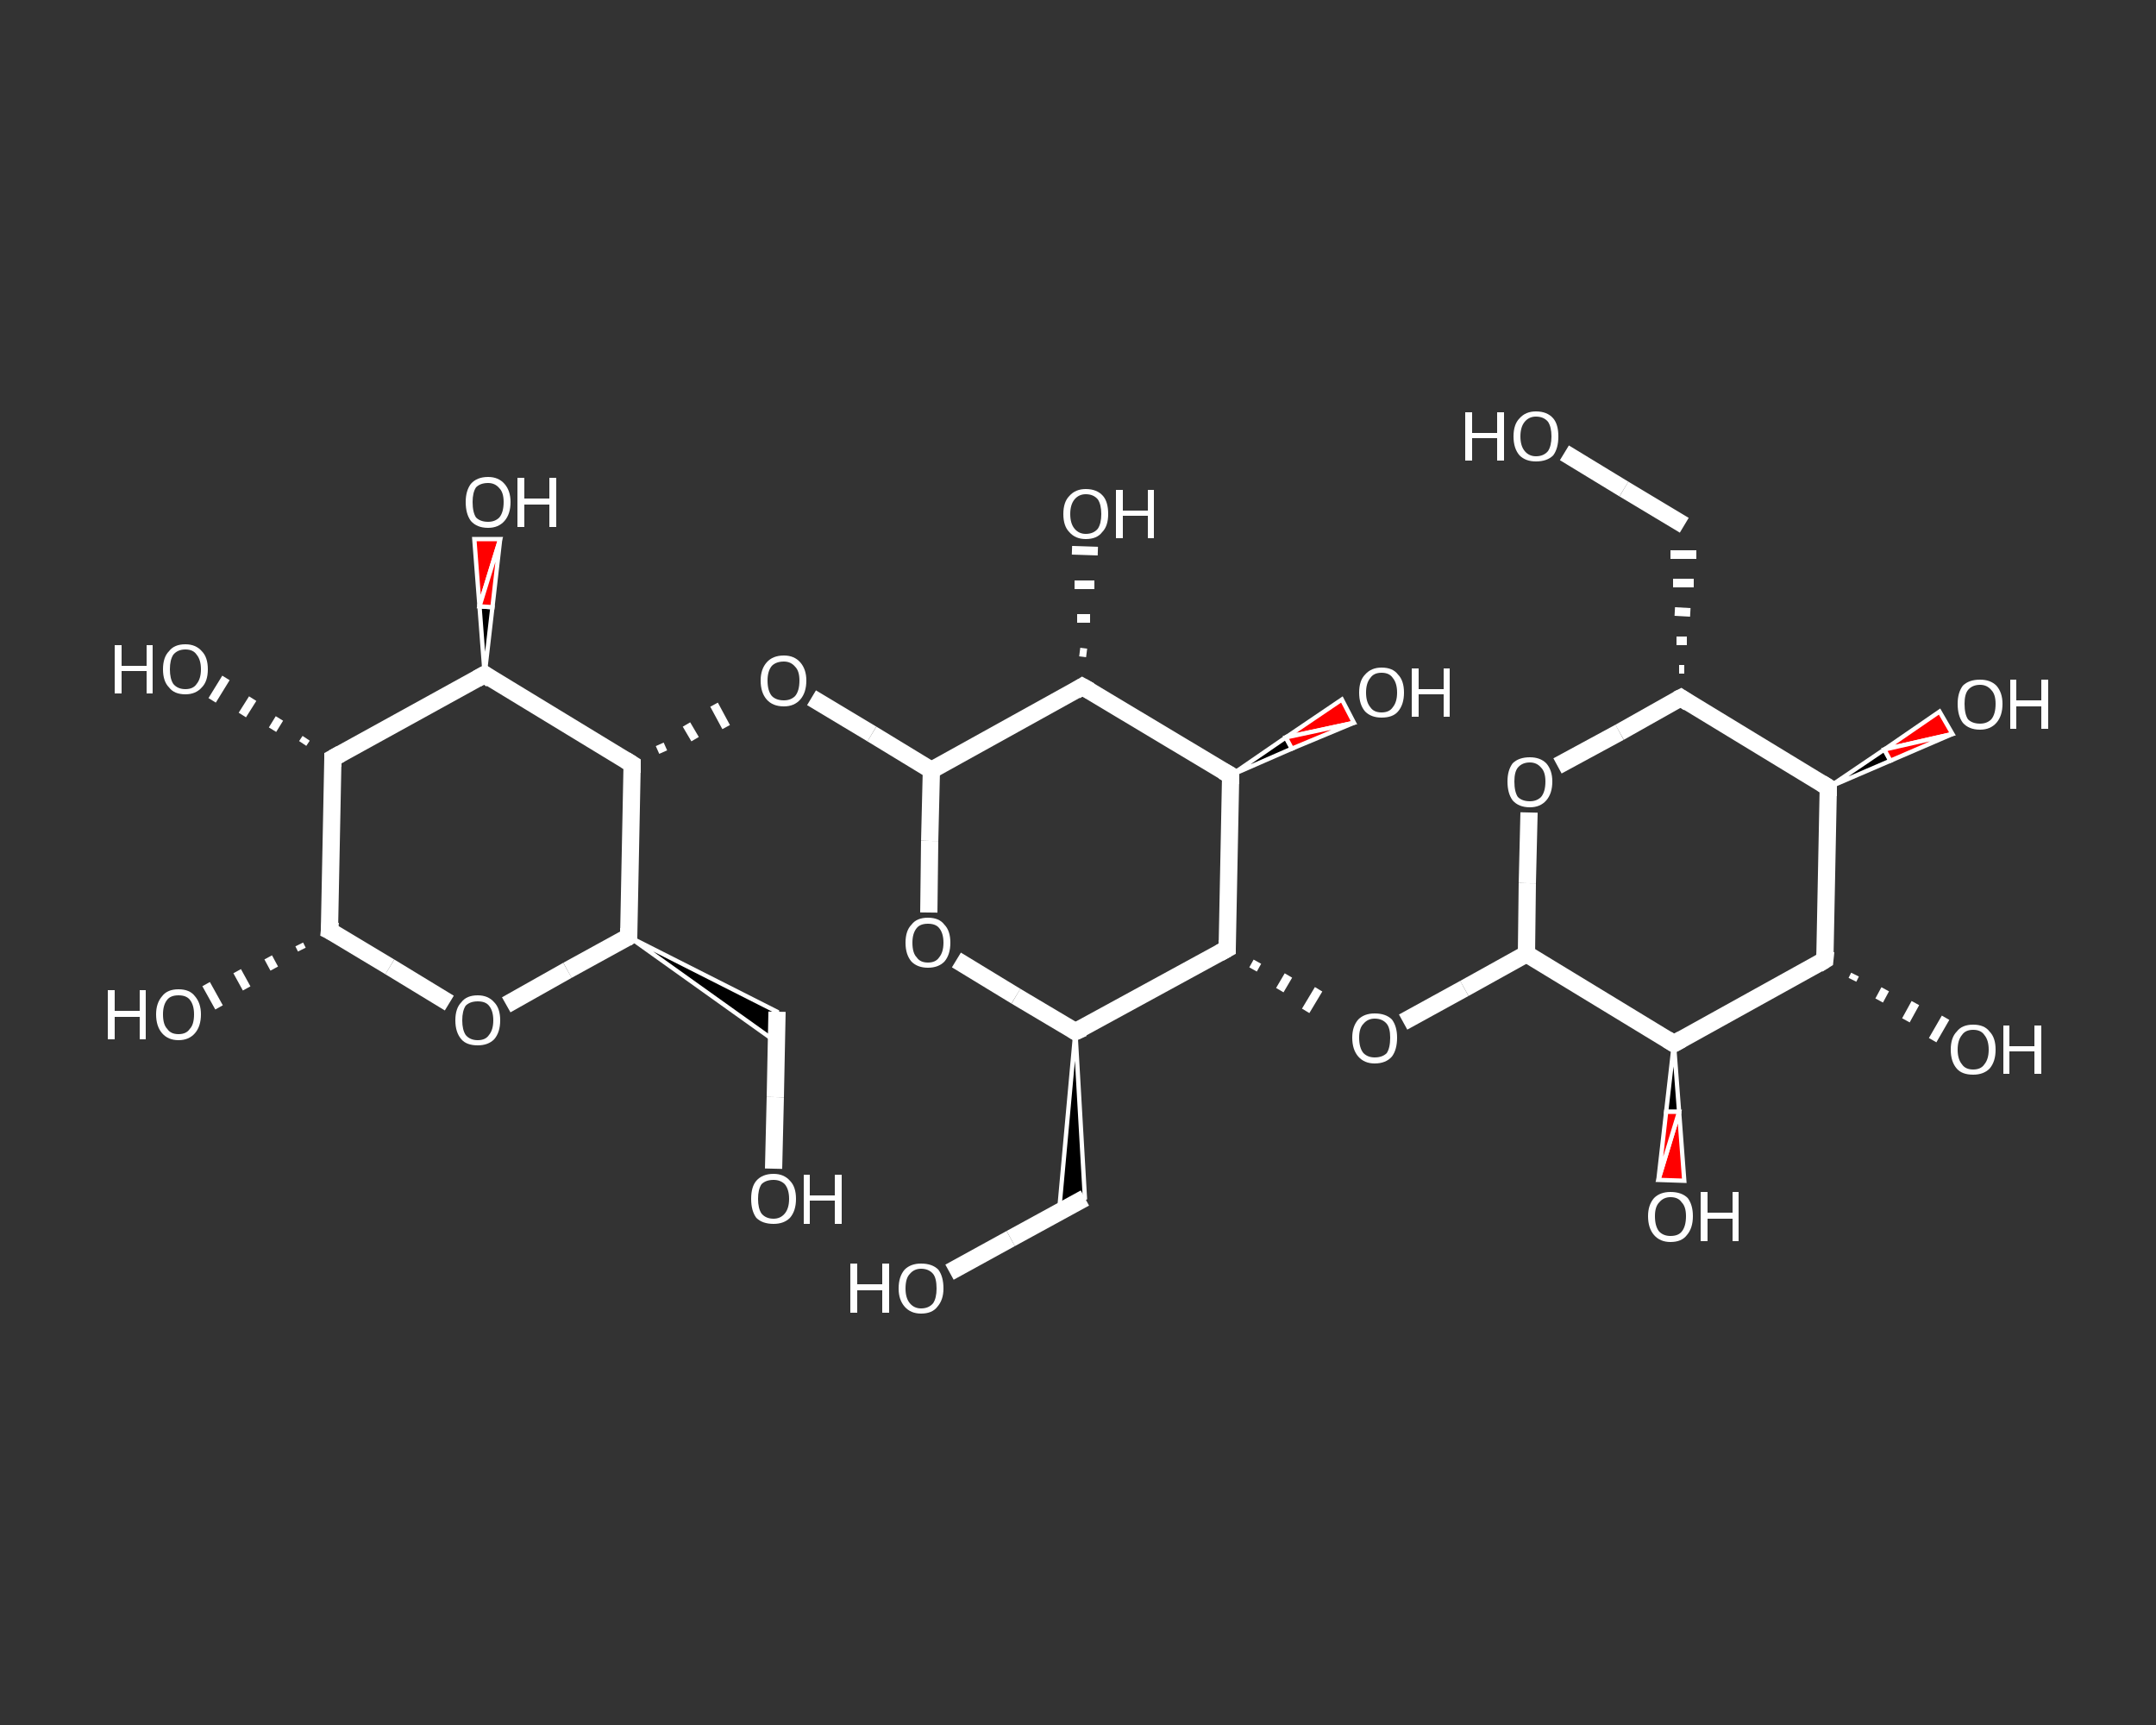 <?xml version='1.0' encoding='iso-8859-1'?>
<svg version='1.1' baseProfile='full'
              xmlns='http://www.w3.org/2000/svg'
                      xmlns:rdkit='http://www.rdkit.org/xml'
                      xmlns:xlink='http://www.w3.org/1999/xlink'
                  xml:space='preserve'
width='250px' height='200px' viewBox='0 0 250 200'>
<rect x="0" y="0" width="250" height="200" fill="#333333" stroke="none"/>
<!-- END OF HEADER -->
<rect style='opacity:1.0;fill:transparent;stroke:none' width='250.0' height='200.0' x='0.0' y='0.0'> </rect>
<path class='bond-0 atom-0 atom-1' d='M 181.4,52.5 L 188.3,56.7' style='fill:none;fill-rule:evenodd;stroke:#FFFFFF;stroke-width:2.0px;stroke-linecap:butt;stroke-linejoin:miter;stroke-opacity:1' />
<path class='bond-0 atom-0 atom-1' d='M 188.3,56.7 L 195.3,60.9' style='fill:none;fill-rule:evenodd;stroke:#FFFFFF;stroke-width:2.0px;stroke-linecap:butt;stroke-linejoin:miter;stroke-opacity:1' />
<path class='bond-1 atom-2 atom-1' d='M 195.3,77.6 L 194.7,77.6' style='fill:none;fill-rule:evenodd;stroke:#FFFFFF;stroke-width:1.0px;stroke-linecap:butt;stroke-linejoin:miter;stroke-opacity:1' />
<path class='bond-1 atom-2 atom-1' d='M 195.6,74.3 L 194.4,74.3' style='fill:none;fill-rule:evenodd;stroke:#FFFFFF;stroke-width:1.0px;stroke-linecap:butt;stroke-linejoin:miter;stroke-opacity:1' />
<path class='bond-1 atom-2 atom-1' d='M 196.0,71.0 L 194.2,70.9' style='fill:none;fill-rule:evenodd;stroke:#FFFFFF;stroke-width:1.0px;stroke-linecap:butt;stroke-linejoin:miter;stroke-opacity:1' />
<path class='bond-1 atom-2 atom-1' d='M 196.4,67.6 L 194.0,67.6' style='fill:none;fill-rule:evenodd;stroke:#FFFFFF;stroke-width:1.0px;stroke-linecap:butt;stroke-linejoin:miter;stroke-opacity:1' />
<path class='bond-1 atom-2 atom-1' d='M 196.7,64.3 L 193.7,64.3' style='fill:none;fill-rule:evenodd;stroke:#FFFFFF;stroke-width:1.0px;stroke-linecap:butt;stroke-linejoin:miter;stroke-opacity:1' />
<path class='bond-2 atom-2 atom-3' d='M 194.9,80.9 L 187.8,84.9' style='fill:none;fill-rule:evenodd;stroke:#FFFFFF;stroke-width:2.0px;stroke-linecap:butt;stroke-linejoin:miter;stroke-opacity:1' />
<path class='bond-2 atom-2 atom-3' d='M 187.8,84.9 L 180.6,88.8' style='fill:none;fill-rule:evenodd;stroke:#FFFFFF;stroke-width:2.0px;stroke-linecap:butt;stroke-linejoin:miter;stroke-opacity:1' />
<path class='bond-3 atom-3 atom-4' d='M 177.3,94.2 L 177.1,102.4' style='fill:none;fill-rule:evenodd;stroke:#FFFFFF;stroke-width:2.0px;stroke-linecap:butt;stroke-linejoin:miter;stroke-opacity:1' />
<path class='bond-3 atom-3 atom-4' d='M 177.1,102.4 L 177.0,110.6' style='fill:none;fill-rule:evenodd;stroke:#FFFFFF;stroke-width:2.0px;stroke-linecap:butt;stroke-linejoin:miter;stroke-opacity:1' />
<path class='bond-4 atom-4 atom-5' d='M 177.0,110.6 L 169.8,114.6' style='fill:none;fill-rule:evenodd;stroke:#FFFFFF;stroke-width:2.0px;stroke-linecap:butt;stroke-linejoin:miter;stroke-opacity:1' />
<path class='bond-4 atom-4 atom-5' d='M 169.8,114.6 L 162.7,118.5' style='fill:none;fill-rule:evenodd;stroke:#FFFFFF;stroke-width:2.0px;stroke-linecap:butt;stroke-linejoin:miter;stroke-opacity:1' />
<path class='bond-5 atom-6 atom-5' d='M 145.3,112.4 L 145.8,111.5' style='fill:none;fill-rule:evenodd;stroke:#FFFFFF;stroke-width:1.0px;stroke-linecap:butt;stroke-linejoin:miter;stroke-opacity:1' />
<path class='bond-5 atom-6 atom-5' d='M 148.4,114.8 L 149.4,113.1' style='fill:none;fill-rule:evenodd;stroke:#FFFFFF;stroke-width:1.0px;stroke-linecap:butt;stroke-linejoin:miter;stroke-opacity:1' />
<path class='bond-5 atom-6 atom-5' d='M 151.4,117.2 L 152.9,114.7' style='fill:none;fill-rule:evenodd;stroke:#FFFFFF;stroke-width:1.0px;stroke-linecap:butt;stroke-linejoin:miter;stroke-opacity:1' />
<path class='bond-6 atom-6 atom-7' d='M 142.3,110.0 L 142.7,89.9' style='fill:none;fill-rule:evenodd;stroke:#FFFFFF;stroke-width:2.0px;stroke-linecap:butt;stroke-linejoin:miter;stroke-opacity:1' />
<path class='bond-7 atom-7 atom-8' d='M 142.7,89.9 L 149.1,85.5 L 149.8,86.8 Z' style='fill:#000000;fill-rule:evenodd;fill-opacity:1;stroke:#FFFFFF;stroke-width:0.5px;stroke-linecap:butt;stroke-linejoin:miter;stroke-opacity:1;' />
<path class='bond-7 atom-7 atom-8' d='M 149.1,85.5 L 157.0,83.8 L 155.6,81.1 Z' style='fill:#FF0000;fill-rule:evenodd;fill-opacity:1;stroke:#FFFFFF;stroke-width:0.5px;stroke-linecap:butt;stroke-linejoin:miter;stroke-opacity:1;' />
<path class='bond-7 atom-7 atom-8' d='M 149.1,85.5 L 149.8,86.8 L 157.0,83.8 Z' style='fill:#FF0000;fill-rule:evenodd;fill-opacity:1;stroke:#FFFFFF;stroke-width:0.5px;stroke-linecap:butt;stroke-linejoin:miter;stroke-opacity:1;' />
<path class='bond-8 atom-7 atom-9' d='M 142.7,89.9 L 125.5,79.6' style='fill:none;fill-rule:evenodd;stroke:#FFFFFF;stroke-width:2.0px;stroke-linecap:butt;stroke-linejoin:miter;stroke-opacity:1' />
<path class='bond-9 atom-9 atom-10' d='M 125.2,75.6 L 126.0,75.7' style='fill:none;fill-rule:evenodd;stroke:#FFFFFF;stroke-width:1.0px;stroke-linecap:butt;stroke-linejoin:miter;stroke-opacity:1' />
<path class='bond-9 atom-9 atom-10' d='M 124.9,71.7 L 126.4,71.7' style='fill:none;fill-rule:evenodd;stroke:#FFFFFF;stroke-width:1.0px;stroke-linecap:butt;stroke-linejoin:miter;stroke-opacity:1' />
<path class='bond-9 atom-9 atom-10' d='M 124.6,67.8 L 126.9,67.8' style='fill:none;fill-rule:evenodd;stroke:#FFFFFF;stroke-width:1.0px;stroke-linecap:butt;stroke-linejoin:miter;stroke-opacity:1' />
<path class='bond-9 atom-9 atom-10' d='M 124.3,63.8 L 127.3,63.9' style='fill:none;fill-rule:evenodd;stroke:#FFFFFF;stroke-width:1.0px;stroke-linecap:butt;stroke-linejoin:miter;stroke-opacity:1' />
<path class='bond-10 atom-9 atom-11' d='M 125.5,79.6 L 108.0,89.3' style='fill:none;fill-rule:evenodd;stroke:#FFFFFF;stroke-width:2.0px;stroke-linecap:butt;stroke-linejoin:miter;stroke-opacity:1' />
<path class='bond-11 atom-11 atom-12' d='M 108.0,89.3 L 101.1,85.1' style='fill:none;fill-rule:evenodd;stroke:#FFFFFF;stroke-width:2.0px;stroke-linecap:butt;stroke-linejoin:miter;stroke-opacity:1' />
<path class='bond-11 atom-11 atom-12' d='M 101.1,85.1 L 94.1,80.9' style='fill:none;fill-rule:evenodd;stroke:#FFFFFF;stroke-width:2.0px;stroke-linecap:butt;stroke-linejoin:miter;stroke-opacity:1' />
<path class='bond-12 atom-13 atom-12' d='M 76.9,87.2 L 76.5,86.3' style='fill:none;fill-rule:evenodd;stroke:#FFFFFF;stroke-width:1.0px;stroke-linecap:butt;stroke-linejoin:miter;stroke-opacity:1' />
<path class='bond-12 atom-13 atom-12' d='M 80.6,85.7 L 79.6,84.0' style='fill:none;fill-rule:evenodd;stroke:#FFFFFF;stroke-width:1.0px;stroke-linecap:butt;stroke-linejoin:miter;stroke-opacity:1' />
<path class='bond-12 atom-13 atom-12' d='M 84.2,84.3 L 82.8,81.7' style='fill:none;fill-rule:evenodd;stroke:#FFFFFF;stroke-width:1.0px;stroke-linecap:butt;stroke-linejoin:miter;stroke-opacity:1' />
<path class='bond-13 atom-13 atom-14' d='M 73.3,88.6 L 56.2,78.2' style='fill:none;fill-rule:evenodd;stroke:#FFFFFF;stroke-width:2.0px;stroke-linecap:butt;stroke-linejoin:miter;stroke-opacity:1' />
<path class='bond-14 atom-14 atom-15' d='M 56.2,78.2 L 55.6,70.3 L 57.1,70.4 Z' style='fill:#000000;fill-rule:evenodd;fill-opacity:1;stroke:#FFFFFF;stroke-width:0.5px;stroke-linecap:butt;stroke-linejoin:miter;stroke-opacity:1;' />
<path class='bond-14 atom-14 atom-15' d='M 55.6,70.3 L 58.0,62.5 L 55.0,62.5 Z' style='fill:#FF0000;fill-rule:evenodd;fill-opacity:1;stroke:#FFFFFF;stroke-width:0.5px;stroke-linecap:butt;stroke-linejoin:miter;stroke-opacity:1;' />
<path class='bond-14 atom-14 atom-15' d='M 55.6,70.3 L 57.1,70.4 L 58.0,62.5 Z' style='fill:#FF0000;fill-rule:evenodd;fill-opacity:1;stroke:#FFFFFF;stroke-width:0.5px;stroke-linecap:butt;stroke-linejoin:miter;stroke-opacity:1;' />
<path class='bond-15 atom-14 atom-16' d='M 56.2,78.2 L 38.6,87.9' style='fill:none;fill-rule:evenodd;stroke:#FFFFFF;stroke-width:2.0px;stroke-linecap:butt;stroke-linejoin:miter;stroke-opacity:1' />
<path class='bond-16 atom-16 atom-17' d='M 35.1,86.2 L 35.5,85.6' style='fill:none;fill-rule:evenodd;stroke:#FFFFFF;stroke-width:1.0px;stroke-linecap:butt;stroke-linejoin:miter;stroke-opacity:1' />
<path class='bond-16 atom-16 atom-17' d='M 31.6,84.6 L 32.4,83.3' style='fill:none;fill-rule:evenodd;stroke:#FFFFFF;stroke-width:1.0px;stroke-linecap:butt;stroke-linejoin:miter;stroke-opacity:1' />
<path class='bond-16 atom-16 atom-17' d='M 28.1,82.9 L 29.3,81.0' style='fill:none;fill-rule:evenodd;stroke:#FFFFFF;stroke-width:1.0px;stroke-linecap:butt;stroke-linejoin:miter;stroke-opacity:1' />
<path class='bond-16 atom-16 atom-17' d='M 24.6,81.2 L 26.2,78.6' style='fill:none;fill-rule:evenodd;stroke:#FFFFFF;stroke-width:1.0px;stroke-linecap:butt;stroke-linejoin:miter;stroke-opacity:1' />
<path class='bond-17 atom-16 atom-18' d='M 38.6,87.9 L 38.2,107.9' style='fill:none;fill-rule:evenodd;stroke:#FFFFFF;stroke-width:2.0px;stroke-linecap:butt;stroke-linejoin:miter;stroke-opacity:1' />
<path class='bond-18 atom-18 atom-19' d='M 35.0,110.1 L 34.7,109.5' style='fill:none;fill-rule:evenodd;stroke:#FFFFFF;stroke-width:1.0px;stroke-linecap:butt;stroke-linejoin:miter;stroke-opacity:1' />
<path class='bond-18 atom-18 atom-19' d='M 31.8,112.3 L 31.1,111.0' style='fill:none;fill-rule:evenodd;stroke:#FFFFFF;stroke-width:1.0px;stroke-linecap:butt;stroke-linejoin:miter;stroke-opacity:1' />
<path class='bond-18 atom-18 atom-19' d='M 28.6,114.6 L 27.5,112.6' style='fill:none;fill-rule:evenodd;stroke:#FFFFFF;stroke-width:1.0px;stroke-linecap:butt;stroke-linejoin:miter;stroke-opacity:1' />
<path class='bond-18 atom-18 atom-19' d='M 25.4,116.8 L 23.9,114.1' style='fill:none;fill-rule:evenodd;stroke:#FFFFFF;stroke-width:1.0px;stroke-linecap:butt;stroke-linejoin:miter;stroke-opacity:1' />
<path class='bond-19 atom-18 atom-20' d='M 38.2,107.9 L 45.2,112.1' style='fill:none;fill-rule:evenodd;stroke:#FFFFFF;stroke-width:2.0px;stroke-linecap:butt;stroke-linejoin:miter;stroke-opacity:1' />
<path class='bond-19 atom-18 atom-20' d='M 45.2,112.1 L 52.1,116.3' style='fill:none;fill-rule:evenodd;stroke:#FFFFFF;stroke-width:2.0px;stroke-linecap:butt;stroke-linejoin:miter;stroke-opacity:1' />
<path class='bond-20 atom-20 atom-21' d='M 58.7,116.5 L 65.8,112.5' style='fill:none;fill-rule:evenodd;stroke:#FFFFFF;stroke-width:2.0px;stroke-linecap:butt;stroke-linejoin:miter;stroke-opacity:1' />
<path class='bond-20 atom-20 atom-21' d='M 65.8,112.5 L 72.9,108.6' style='fill:none;fill-rule:evenodd;stroke:#FFFFFF;stroke-width:2.0px;stroke-linecap:butt;stroke-linejoin:miter;stroke-opacity:1' />
<path class='bond-21 atom-21 atom-22' d='M 72.9,108.6 L 90.1,117.3 L 90.0,120.8 Z' style='fill:#000000;fill-rule:evenodd;fill-opacity:1;stroke:#FFFFFF;stroke-width:0.5px;stroke-linecap:butt;stroke-linejoin:miter;stroke-opacity:1;' />
<path class='bond-22 atom-22 atom-23' d='M 90.1,117.3 L 89.9,127.2' style='fill:none;fill-rule:evenodd;stroke:#FFFFFF;stroke-width:2.0px;stroke-linecap:butt;stroke-linejoin:miter;stroke-opacity:1' />
<path class='bond-22 atom-22 atom-23' d='M 89.9,127.2 L 89.7,135.5' style='fill:none;fill-rule:evenodd;stroke:#FFFFFF;stroke-width:2.0px;stroke-linecap:butt;stroke-linejoin:miter;stroke-opacity:1' />
<path class='bond-23 atom-11 atom-24' d='M 108.0,89.3 L 107.8,97.5' style='fill:none;fill-rule:evenodd;stroke:#FFFFFF;stroke-width:2.0px;stroke-linecap:butt;stroke-linejoin:miter;stroke-opacity:1' />
<path class='bond-23 atom-11 atom-24' d='M 107.8,97.5 L 107.7,105.8' style='fill:none;fill-rule:evenodd;stroke:#FFFFFF;stroke-width:2.0px;stroke-linecap:butt;stroke-linejoin:miter;stroke-opacity:1' />
<path class='bond-24 atom-24 atom-25' d='M 110.9,111.3 L 117.8,115.5' style='fill:none;fill-rule:evenodd;stroke:#FFFFFF;stroke-width:2.0px;stroke-linecap:butt;stroke-linejoin:miter;stroke-opacity:1' />
<path class='bond-24 atom-24 atom-25' d='M 117.8,115.5 L 124.7,119.6' style='fill:none;fill-rule:evenodd;stroke:#FFFFFF;stroke-width:2.0px;stroke-linecap:butt;stroke-linejoin:miter;stroke-opacity:1' />
<path class='bond-25 atom-25 atom-26' d='M 124.7,119.6 L 125.8,138.9 L 122.8,140.5 Z' style='fill:#000000;fill-rule:evenodd;fill-opacity:1;stroke:#FFFFFF;stroke-width:0.5px;stroke-linecap:butt;stroke-linejoin:miter;stroke-opacity:1;' />
<path class='bond-26 atom-26 atom-27' d='M 125.8,138.9 L 117.2,143.6' style='fill:none;fill-rule:evenodd;stroke:#FFFFFF;stroke-width:2.0px;stroke-linecap:butt;stroke-linejoin:miter;stroke-opacity:1' />
<path class='bond-26 atom-26 atom-27' d='M 117.2,143.6 L 110.1,147.5' style='fill:none;fill-rule:evenodd;stroke:#FFFFFF;stroke-width:2.0px;stroke-linecap:butt;stroke-linejoin:miter;stroke-opacity:1' />
<path class='bond-27 atom-4 atom-28' d='M 177.0,110.6 L 194.1,121.0' style='fill:none;fill-rule:evenodd;stroke:#FFFFFF;stroke-width:2.0px;stroke-linecap:butt;stroke-linejoin:miter;stroke-opacity:1' />
<path class='bond-28 atom-28 atom-29' d='M 194.1,121.0 L 194.7,128.9 L 193.2,128.9 Z' style='fill:#000000;fill-rule:evenodd;fill-opacity:1;stroke:#FFFFFF;stroke-width:0.5px;stroke-linecap:butt;stroke-linejoin:miter;stroke-opacity:1;' />
<path class='bond-28 atom-28 atom-29' d='M 194.7,128.9 L 192.3,136.8 L 195.3,136.9 Z' style='fill:#FF0000;fill-rule:evenodd;fill-opacity:1;stroke:#FFFFFF;stroke-width:0.5px;stroke-linecap:butt;stroke-linejoin:miter;stroke-opacity:1;' />
<path class='bond-28 atom-28 atom-29' d='M 194.7,128.9 L 193.2,128.9 L 192.3,136.8 Z' style='fill:#FF0000;fill-rule:evenodd;fill-opacity:1;stroke:#FFFFFF;stroke-width:0.5px;stroke-linecap:butt;stroke-linejoin:miter;stroke-opacity:1;' />
<path class='bond-29 atom-28 atom-30' d='M 194.1,121.0 L 211.6,111.3' style='fill:none;fill-rule:evenodd;stroke:#FFFFFF;stroke-width:2.0px;stroke-linecap:butt;stroke-linejoin:miter;stroke-opacity:1' />
<path class='bond-30 atom-30 atom-31' d='M 215.1,113.0 L 214.8,113.6' style='fill:none;fill-rule:evenodd;stroke:#FFFFFF;stroke-width:1.0px;stroke-linecap:butt;stroke-linejoin:miter;stroke-opacity:1' />
<path class='bond-30 atom-30 atom-31' d='M 218.6,114.7 L 217.9,116.0' style='fill:none;fill-rule:evenodd;stroke:#FFFFFF;stroke-width:1.0px;stroke-linecap:butt;stroke-linejoin:miter;stroke-opacity:1' />
<path class='bond-30 atom-30 atom-31' d='M 222.1,116.3 L 221.0,118.3' style='fill:none;fill-rule:evenodd;stroke:#FFFFFF;stroke-width:1.0px;stroke-linecap:butt;stroke-linejoin:miter;stroke-opacity:1' />
<path class='bond-30 atom-30 atom-31' d='M 225.6,118.0 L 224.1,120.6' style='fill:none;fill-rule:evenodd;stroke:#FFFFFF;stroke-width:1.0px;stroke-linecap:butt;stroke-linejoin:miter;stroke-opacity:1' />
<path class='bond-31 atom-30 atom-32' d='M 211.6,111.3 L 212.0,91.3' style='fill:none;fill-rule:evenodd;stroke:#FFFFFF;stroke-width:2.0px;stroke-linecap:butt;stroke-linejoin:miter;stroke-opacity:1' />
<path class='bond-32 atom-32 atom-33' d='M 212.0,91.3 L 218.5,86.9 L 219.2,88.2 Z' style='fill:#000000;fill-rule:evenodd;fill-opacity:1;stroke:#FFFFFF;stroke-width:0.5px;stroke-linecap:butt;stroke-linejoin:miter;stroke-opacity:1;' />
<path class='bond-32 atom-32 atom-33' d='M 218.5,86.9 L 226.4,85.1 L 224.9,82.5 Z' style='fill:#FF0000;fill-rule:evenodd;fill-opacity:1;stroke:#FFFFFF;stroke-width:0.5px;stroke-linecap:butt;stroke-linejoin:miter;stroke-opacity:1;' />
<path class='bond-32 atom-32 atom-33' d='M 218.5,86.9 L 219.2,88.2 L 226.4,85.1 Z' style='fill:#FF0000;fill-rule:evenodd;fill-opacity:1;stroke:#FFFFFF;stroke-width:0.5px;stroke-linecap:butt;stroke-linejoin:miter;stroke-opacity:1;' />
<path class='bond-33 atom-32 atom-2' d='M 212.0,91.3 L 194.9,80.9' style='fill:none;fill-rule:evenodd;stroke:#FFFFFF;stroke-width:2.0px;stroke-linecap:butt;stroke-linejoin:miter;stroke-opacity:1' />
<path class='bond-34 atom-25 atom-6' d='M 124.7,119.6 L 142.3,110.0' style='fill:none;fill-rule:evenodd;stroke:#FFFFFF;stroke-width:2.0px;stroke-linecap:butt;stroke-linejoin:miter;stroke-opacity:1' />
<path class='bond-35 atom-21 atom-13' d='M 72.9,108.6 L 73.3,88.6' style='fill:none;fill-rule:evenodd;stroke:#FFFFFF;stroke-width:2.0px;stroke-linecap:butt;stroke-linejoin:miter;stroke-opacity:1' />
<path d='M 194.5,81.1 L 194.9,80.9 L 195.8,81.5' style='fill:none;stroke:#FFFFFF;stroke-width:2.0px;stroke-linecap:butt;stroke-linejoin:miter;stroke-opacity:1;' />
<path d='M 142.3,109.0 L 142.3,110.0 L 141.4,110.5' style='fill:none;stroke:#FFFFFF;stroke-width:2.0px;stroke-linecap:butt;stroke-linejoin:miter;stroke-opacity:1;' />
<path d='M 142.7,90.9 L 142.7,89.9 L 141.8,89.4' style='fill:none;stroke:#FFFFFF;stroke-width:2.0px;stroke-linecap:butt;stroke-linejoin:miter;stroke-opacity:1;' />
<path d='M 126.4,80.1 L 125.5,79.6 L 124.7,80.1' style='fill:none;stroke:#FFFFFF;stroke-width:2.0px;stroke-linecap:butt;stroke-linejoin:miter;stroke-opacity:1;' />
<path d='M 72.5,88.1 L 73.3,88.6 L 73.3,89.6' style='fill:none;stroke:#FFFFFF;stroke-width:2.0px;stroke-linecap:butt;stroke-linejoin:miter;stroke-opacity:1;' />
<path d='M 57.0,78.8 L 56.2,78.2 L 55.3,78.7' style='fill:none;stroke:#FFFFFF;stroke-width:2.0px;stroke-linecap:butt;stroke-linejoin:miter;stroke-opacity:1;' />
<path d='M 39.5,87.4 L 38.6,87.9 L 38.6,88.9' style='fill:none;stroke:#FFFFFF;stroke-width:2.0px;stroke-linecap:butt;stroke-linejoin:miter;stroke-opacity:1;' />
<path d='M 38.3,106.9 L 38.2,107.9 L 38.6,108.1' style='fill:none;stroke:#FFFFFF;stroke-width:2.0px;stroke-linecap:butt;stroke-linejoin:miter;stroke-opacity:1;' />
<path d='M 72.6,108.8 L 72.9,108.6 L 72.9,107.6' style='fill:none;stroke:#FFFFFF;stroke-width:2.0px;stroke-linecap:butt;stroke-linejoin:miter;stroke-opacity:1;' />
<path d='M 124.4,119.4 L 124.7,119.6 L 125.6,119.2' style='fill:none;stroke:#FFFFFF;stroke-width:2.0px;stroke-linecap:butt;stroke-linejoin:miter;stroke-opacity:1;' />
<path d='M 193.3,120.5 L 194.1,121.0 L 195.0,120.5' style='fill:none;stroke:#FFFFFF;stroke-width:2.0px;stroke-linecap:butt;stroke-linejoin:miter;stroke-opacity:1;' />
<path d='M 210.8,111.8 L 211.6,111.3 L 211.7,110.3' style='fill:none;stroke:#FFFFFF;stroke-width:2.0px;stroke-linecap:butt;stroke-linejoin:miter;stroke-opacity:1;' />
<path d='M 212.0,92.3 L 212.0,91.3 L 211.2,90.8' style='fill:none;stroke:#FFFFFF;stroke-width:2.0px;stroke-linecap:butt;stroke-linejoin:miter;stroke-opacity:1;' />
<path class='atom-0' d='M 169.9 47.8
L 170.7 47.8
L 170.7 50.2
L 173.6 50.2
L 173.6 47.8
L 174.4 47.8
L 174.4 53.4
L 173.6 53.4
L 173.6 50.8
L 170.7 50.8
L 170.7 53.4
L 169.9 53.4
L 169.9 47.8
' fill='#FFFFFF'/>
<path class='atom-0' d='M 175.5 50.6
Q 175.5 49.2, 176.2 48.5
Q 176.9 47.7, 178.1 47.7
Q 179.4 47.7, 180.1 48.5
Q 180.7 49.2, 180.7 50.6
Q 180.7 52.0, 180.1 52.8
Q 179.4 53.5, 178.1 53.5
Q 176.9 53.5, 176.2 52.8
Q 175.5 52.0, 175.5 50.6
M 178.1 52.9
Q 179.0 52.9, 179.5 52.3
Q 179.9 51.7, 179.9 50.6
Q 179.9 49.5, 179.5 48.9
Q 179.0 48.3, 178.1 48.3
Q 177.3 48.3, 176.8 48.9
Q 176.3 49.5, 176.3 50.6
Q 176.3 51.7, 176.8 52.3
Q 177.3 52.9, 178.1 52.9
' fill='#FFFFFF'/>
<path class='atom-3' d='M 174.8 90.6
Q 174.8 89.3, 175.4 88.5
Q 176.1 87.8, 177.4 87.8
Q 178.6 87.8, 179.3 88.5
Q 180.0 89.3, 180.0 90.6
Q 180.0 92.0, 179.3 92.8
Q 178.6 93.6, 177.4 93.6
Q 176.1 93.6, 175.4 92.8
Q 174.8 92.0, 174.8 90.6
M 177.4 92.9
Q 178.2 92.9, 178.7 92.4
Q 179.2 91.8, 179.2 90.6
Q 179.2 89.5, 178.7 89.0
Q 178.2 88.4, 177.4 88.4
Q 176.5 88.4, 176.0 89.0
Q 175.6 89.5, 175.6 90.6
Q 175.6 91.8, 176.0 92.4
Q 176.5 92.9, 177.4 92.9
' fill='#FFFFFF'/>
<path class='atom-5' d='M 156.8 120.3
Q 156.8 119.0, 157.5 118.2
Q 158.2 117.5, 159.4 117.5
Q 160.7 117.5, 161.4 118.2
Q 162.0 119.0, 162.0 120.3
Q 162.0 121.7, 161.4 122.5
Q 160.7 123.3, 159.4 123.3
Q 158.2 123.3, 157.5 122.5
Q 156.8 121.7, 156.8 120.3
M 159.4 122.6
Q 160.3 122.6, 160.8 122.1
Q 161.2 121.5, 161.2 120.3
Q 161.2 119.2, 160.8 118.7
Q 160.3 118.1, 159.4 118.1
Q 158.6 118.1, 158.1 118.7
Q 157.6 119.2, 157.6 120.3
Q 157.6 121.5, 158.1 122.1
Q 158.6 122.6, 159.4 122.6
' fill='#FFFFFF'/>
<path class='atom-8' d='M 157.6 80.3
Q 157.6 78.9, 158.3 78.2
Q 159.0 77.4, 160.2 77.4
Q 161.5 77.4, 162.1 78.2
Q 162.8 78.9, 162.8 80.3
Q 162.8 81.7, 162.1 82.5
Q 161.5 83.2, 160.2 83.2
Q 159.0 83.2, 158.3 82.5
Q 157.6 81.7, 157.6 80.3
M 160.2 82.6
Q 161.1 82.6, 161.5 82.0
Q 162.0 81.4, 162.0 80.3
Q 162.0 79.2, 161.5 78.6
Q 161.1 78.0, 160.2 78.0
Q 159.3 78.0, 158.9 78.6
Q 158.4 79.2, 158.4 80.3
Q 158.4 81.4, 158.9 82.0
Q 159.3 82.6, 160.2 82.6
' fill='#FFFFFF'/>
<path class='atom-8' d='M 163.7 77.5
L 164.5 77.5
L 164.5 79.9
L 167.4 79.9
L 167.4 77.5
L 168.1 77.5
L 168.1 83.1
L 167.4 83.1
L 167.4 80.5
L 164.5 80.5
L 164.5 83.1
L 163.7 83.1
L 163.7 77.5
' fill='#FFFFFF'/>
<path class='atom-10' d='M 123.3 59.6
Q 123.3 58.2, 124.0 57.5
Q 124.7 56.7, 125.9 56.7
Q 127.2 56.7, 127.9 57.5
Q 128.5 58.2, 128.5 59.6
Q 128.5 61.0, 127.8 61.7
Q 127.2 62.5, 125.9 62.5
Q 124.7 62.5, 124.0 61.7
Q 123.3 61.0, 123.3 59.6
M 125.9 61.9
Q 126.8 61.9, 127.3 61.3
Q 127.7 60.7, 127.7 59.6
Q 127.7 58.5, 127.3 57.9
Q 126.8 57.3, 125.9 57.3
Q 125.1 57.3, 124.6 57.9
Q 124.1 58.5, 124.1 59.6
Q 124.1 60.7, 124.6 61.3
Q 125.1 61.9, 125.9 61.9
' fill='#FFFFFF'/>
<path class='atom-10' d='M 129.4 56.8
L 130.2 56.8
L 130.2 59.2
L 133.1 59.2
L 133.1 56.8
L 133.8 56.8
L 133.8 62.4
L 133.1 62.4
L 133.1 59.8
L 130.2 59.8
L 130.2 62.4
L 129.4 62.4
L 129.4 56.8
' fill='#FFFFFF'/>
<path class='atom-12' d='M 88.2 78.9
Q 88.2 77.6, 88.9 76.8
Q 89.6 76.0, 90.9 76.0
Q 92.1 76.0, 92.8 76.8
Q 93.5 77.6, 93.5 78.9
Q 93.5 80.3, 92.8 81.1
Q 92.1 81.9, 90.9 81.9
Q 89.6 81.9, 88.9 81.1
Q 88.2 80.3, 88.2 78.9
M 90.9 81.2
Q 91.7 81.2, 92.2 80.7
Q 92.7 80.1, 92.7 78.9
Q 92.7 77.8, 92.2 77.3
Q 91.7 76.7, 90.9 76.7
Q 90.0 76.7, 89.5 77.2
Q 89.0 77.8, 89.0 78.9
Q 89.0 80.1, 89.5 80.7
Q 90.0 81.2, 90.9 81.2
' fill='#FFFFFF'/>
<path class='atom-15' d='M 54.0 58.2
Q 54.0 56.9, 54.6 56.1
Q 55.3 55.3, 56.6 55.3
Q 57.8 55.3, 58.5 56.1
Q 59.2 56.9, 59.2 58.2
Q 59.2 59.6, 58.5 60.4
Q 57.8 61.2, 56.6 61.2
Q 55.3 61.2, 54.6 60.4
Q 54.0 59.6, 54.0 58.2
M 56.6 60.5
Q 57.4 60.5, 57.9 60.0
Q 58.4 59.4, 58.4 58.2
Q 58.4 57.1, 57.9 56.6
Q 57.4 56.0, 56.6 56.0
Q 55.7 56.0, 55.2 56.5
Q 54.8 57.1, 54.8 58.2
Q 54.8 59.4, 55.2 60.0
Q 55.7 60.5, 56.6 60.5
' fill='#FFFFFF'/>
<path class='atom-15' d='M 60.0 55.4
L 60.8 55.4
L 60.8 57.8
L 63.7 57.8
L 63.7 55.4
L 64.5 55.4
L 64.5 61.1
L 63.7 61.1
L 63.7 58.5
L 60.8 58.5
L 60.8 61.1
L 60.0 61.1
L 60.0 55.4
' fill='#FFFFFF'/>
<path class='atom-17' d='M 13.3 74.8
L 14.1 74.8
L 14.1 77.2
L 17.0 77.2
L 17.0 74.8
L 17.7 74.8
L 17.7 80.4
L 17.0 80.4
L 17.0 77.8
L 14.1 77.8
L 14.1 80.4
L 13.3 80.4
L 13.3 74.8
' fill='#FFFFFF'/>
<path class='atom-17' d='M 18.9 77.6
Q 18.9 76.2, 19.6 75.5
Q 20.2 74.7, 21.5 74.7
Q 22.7 74.7, 23.4 75.5
Q 24.1 76.2, 24.1 77.6
Q 24.1 79.0, 23.4 79.7
Q 22.7 80.5, 21.5 80.5
Q 20.2 80.5, 19.6 79.7
Q 18.9 79.0, 18.9 77.6
M 21.5 79.9
Q 22.4 79.9, 22.8 79.3
Q 23.3 78.7, 23.3 77.6
Q 23.3 76.5, 22.8 75.9
Q 22.4 75.3, 21.5 75.3
Q 20.6 75.3, 20.1 75.9
Q 19.7 76.5, 19.7 77.6
Q 19.7 78.7, 20.1 79.3
Q 20.6 79.9, 21.5 79.9
' fill='#FFFFFF'/>
<path class='atom-19' d='M 12.5 114.8
L 13.3 114.8
L 13.3 117.2
L 16.2 117.2
L 16.2 114.8
L 16.9 114.8
L 16.9 120.5
L 16.2 120.5
L 16.2 117.9
L 13.3 117.9
L 13.3 120.5
L 12.5 120.5
L 12.5 114.8
' fill='#FFFFFF'/>
<path class='atom-19' d='M 18.1 117.6
Q 18.1 116.3, 18.8 115.5
Q 19.4 114.7, 20.7 114.7
Q 22.0 114.7, 22.6 115.5
Q 23.3 116.3, 23.3 117.6
Q 23.3 119.0, 22.6 119.8
Q 21.9 120.6, 20.7 120.6
Q 19.5 120.6, 18.8 119.8
Q 18.1 119.0, 18.1 117.6
M 20.7 119.9
Q 21.6 119.9, 22.0 119.3
Q 22.5 118.8, 22.5 117.6
Q 22.5 116.5, 22.0 115.9
Q 21.6 115.4, 20.7 115.4
Q 19.8 115.4, 19.4 115.9
Q 18.9 116.5, 18.9 117.6
Q 18.9 118.8, 19.4 119.3
Q 19.8 119.9, 20.7 119.9
' fill='#FFFFFF'/>
<path class='atom-20' d='M 52.8 118.3
Q 52.8 116.9, 53.5 116.2
Q 54.1 115.4, 55.4 115.4
Q 56.6 115.4, 57.3 116.2
Q 58.0 116.9, 58.0 118.3
Q 58.0 119.7, 57.3 120.5
Q 56.6 121.2, 55.4 121.2
Q 54.1 121.2, 53.5 120.5
Q 52.8 119.7, 52.8 118.3
M 55.4 120.6
Q 56.3 120.6, 56.7 120.0
Q 57.2 119.4, 57.2 118.3
Q 57.2 117.2, 56.7 116.6
Q 56.3 116.1, 55.4 116.1
Q 54.5 116.1, 54.0 116.6
Q 53.6 117.2, 53.6 118.3
Q 53.6 119.4, 54.0 120.0
Q 54.5 120.6, 55.4 120.6
' fill='#FFFFFF'/>
<path class='atom-23' d='M 87.1 139.0
Q 87.1 137.6, 87.7 136.9
Q 88.4 136.1, 89.7 136.1
Q 90.9 136.1, 91.6 136.9
Q 92.3 137.6, 92.3 139.0
Q 92.3 140.4, 91.6 141.2
Q 90.9 141.9, 89.7 141.9
Q 88.4 141.9, 87.7 141.2
Q 87.1 140.4, 87.1 139.0
M 89.7 141.3
Q 90.5 141.3, 91.0 140.7
Q 91.5 140.1, 91.5 139.0
Q 91.5 137.9, 91.0 137.3
Q 90.5 136.8, 89.7 136.8
Q 88.8 136.8, 88.3 137.3
Q 87.9 137.9, 87.9 139.0
Q 87.9 140.1, 88.3 140.7
Q 88.8 141.3, 89.7 141.3
' fill='#FFFFFF'/>
<path class='atom-23' d='M 93.2 136.2
L 93.9 136.2
L 93.9 138.6
L 96.8 138.6
L 96.8 136.2
L 97.6 136.2
L 97.6 141.9
L 96.8 141.9
L 96.8 139.2
L 93.9 139.2
L 93.9 141.9
L 93.2 141.9
L 93.2 136.2
' fill='#FFFFFF'/>
<path class='atom-24' d='M 105.0 109.3
Q 105.0 107.9, 105.7 107.2
Q 106.3 106.4, 107.6 106.4
Q 108.9 106.4, 109.5 107.2
Q 110.2 107.9, 110.2 109.3
Q 110.2 110.7, 109.5 111.5
Q 108.8 112.2, 107.6 112.2
Q 106.4 112.2, 105.7 111.5
Q 105.0 110.7, 105.0 109.3
M 107.6 111.6
Q 108.5 111.6, 108.9 111.0
Q 109.4 110.4, 109.4 109.3
Q 109.4 108.2, 108.9 107.6
Q 108.5 107.1, 107.6 107.1
Q 106.7 107.1, 106.3 107.6
Q 105.8 108.2, 105.8 109.3
Q 105.8 110.5, 106.3 111.0
Q 106.7 111.6, 107.6 111.6
' fill='#FFFFFF'/>
<path class='atom-27' d='M 98.6 146.5
L 99.4 146.5
L 99.4 148.9
L 102.3 148.9
L 102.3 146.5
L 103.1 146.5
L 103.1 152.2
L 102.3 152.2
L 102.3 149.6
L 99.4 149.6
L 99.4 152.2
L 98.6 152.2
L 98.6 146.5
' fill='#FFFFFF'/>
<path class='atom-27' d='M 104.2 149.4
Q 104.2 148.0, 104.9 147.2
Q 105.6 146.5, 106.8 146.5
Q 108.1 146.5, 108.8 147.2
Q 109.4 148.0, 109.4 149.4
Q 109.4 150.7, 108.7 151.5
Q 108.1 152.3, 106.8 152.3
Q 105.6 152.3, 104.9 151.5
Q 104.2 150.7, 104.2 149.4
M 106.8 151.7
Q 107.7 151.7, 108.2 151.1
Q 108.6 150.5, 108.6 149.4
Q 108.6 148.2, 108.2 147.7
Q 107.7 147.1, 106.8 147.1
Q 106.0 147.1, 105.5 147.7
Q 105.0 148.2, 105.0 149.4
Q 105.0 150.5, 105.5 151.1
Q 106.0 151.7, 106.8 151.7
' fill='#FFFFFF'/>
<path class='atom-29' d='M 191.1 141.0
Q 191.1 139.7, 191.8 138.9
Q 192.5 138.2, 193.7 138.2
Q 195.0 138.2, 195.7 138.9
Q 196.3 139.7, 196.3 141.0
Q 196.3 142.4, 195.6 143.2
Q 195.0 144.0, 193.7 144.0
Q 192.5 144.0, 191.8 143.2
Q 191.1 142.4, 191.1 141.0
M 193.7 143.3
Q 194.6 143.3, 195.0 142.8
Q 195.5 142.2, 195.5 141.0
Q 195.5 139.9, 195.0 139.4
Q 194.6 138.8, 193.7 138.8
Q 192.9 138.8, 192.4 139.4
Q 191.9 139.9, 191.9 141.0
Q 191.9 142.2, 192.4 142.8
Q 192.9 143.3, 193.7 143.3
' fill='#FFFFFF'/>
<path class='atom-29' d='M 197.2 138.2
L 198.0 138.2
L 198.0 140.6
L 200.9 140.6
L 200.9 138.2
L 201.6 138.2
L 201.6 143.9
L 200.9 143.9
L 200.9 141.3
L 198.0 141.3
L 198.0 143.9
L 197.2 143.9
L 197.2 138.2
' fill='#FFFFFF'/>
<path class='atom-31' d='M 226.2 121.7
Q 226.2 120.3, 226.9 119.6
Q 227.5 118.8, 228.8 118.8
Q 230.1 118.8, 230.7 119.6
Q 231.4 120.3, 231.4 121.7
Q 231.4 123.1, 230.7 123.9
Q 230.0 124.6, 228.8 124.6
Q 227.5 124.6, 226.9 123.9
Q 226.2 123.1, 226.2 121.7
M 228.8 124.0
Q 229.7 124.0, 230.1 123.4
Q 230.6 122.8, 230.6 121.7
Q 230.6 120.6, 230.1 120.0
Q 229.7 119.4, 228.8 119.4
Q 227.9 119.4, 227.5 120.0
Q 227.0 120.6, 227.0 121.7
Q 227.0 122.8, 227.5 123.4
Q 227.9 124.0, 228.8 124.0
' fill='#FFFFFF'/>
<path class='atom-31' d='M 232.3 118.9
L 233.0 118.9
L 233.0 121.3
L 235.9 121.3
L 235.9 118.9
L 236.7 118.9
L 236.7 124.5
L 235.9 124.5
L 235.9 121.9
L 233.0 121.9
L 233.0 124.5
L 232.3 124.5
L 232.3 118.9
' fill='#FFFFFF'/>
<path class='atom-33' d='M 227.0 81.6
Q 227.0 80.3, 227.6 79.5
Q 228.3 78.8, 229.6 78.8
Q 230.8 78.8, 231.5 79.5
Q 232.2 80.3, 232.2 81.6
Q 232.2 83.0, 231.5 83.8
Q 230.8 84.6, 229.6 84.6
Q 228.3 84.6, 227.6 83.8
Q 227.0 83.0, 227.0 81.6
M 229.6 83.9
Q 230.4 83.9, 230.9 83.4
Q 231.4 82.8, 231.4 81.6
Q 231.4 80.5, 230.9 80.0
Q 230.4 79.4, 229.6 79.4
Q 228.7 79.4, 228.2 80.0
Q 227.8 80.5, 227.8 81.6
Q 227.8 82.8, 228.2 83.4
Q 228.7 83.9, 229.6 83.9
' fill='#FFFFFF'/>
<path class='atom-33' d='M 233.1 78.8
L 233.8 78.8
L 233.8 81.2
L 236.7 81.2
L 236.7 78.8
L 237.5 78.8
L 237.5 84.5
L 236.7 84.5
L 236.7 81.9
L 233.8 81.9
L 233.8 84.5
L 233.1 84.5
L 233.1 78.8
' fill='#FFFFFF'/>
</svg>
